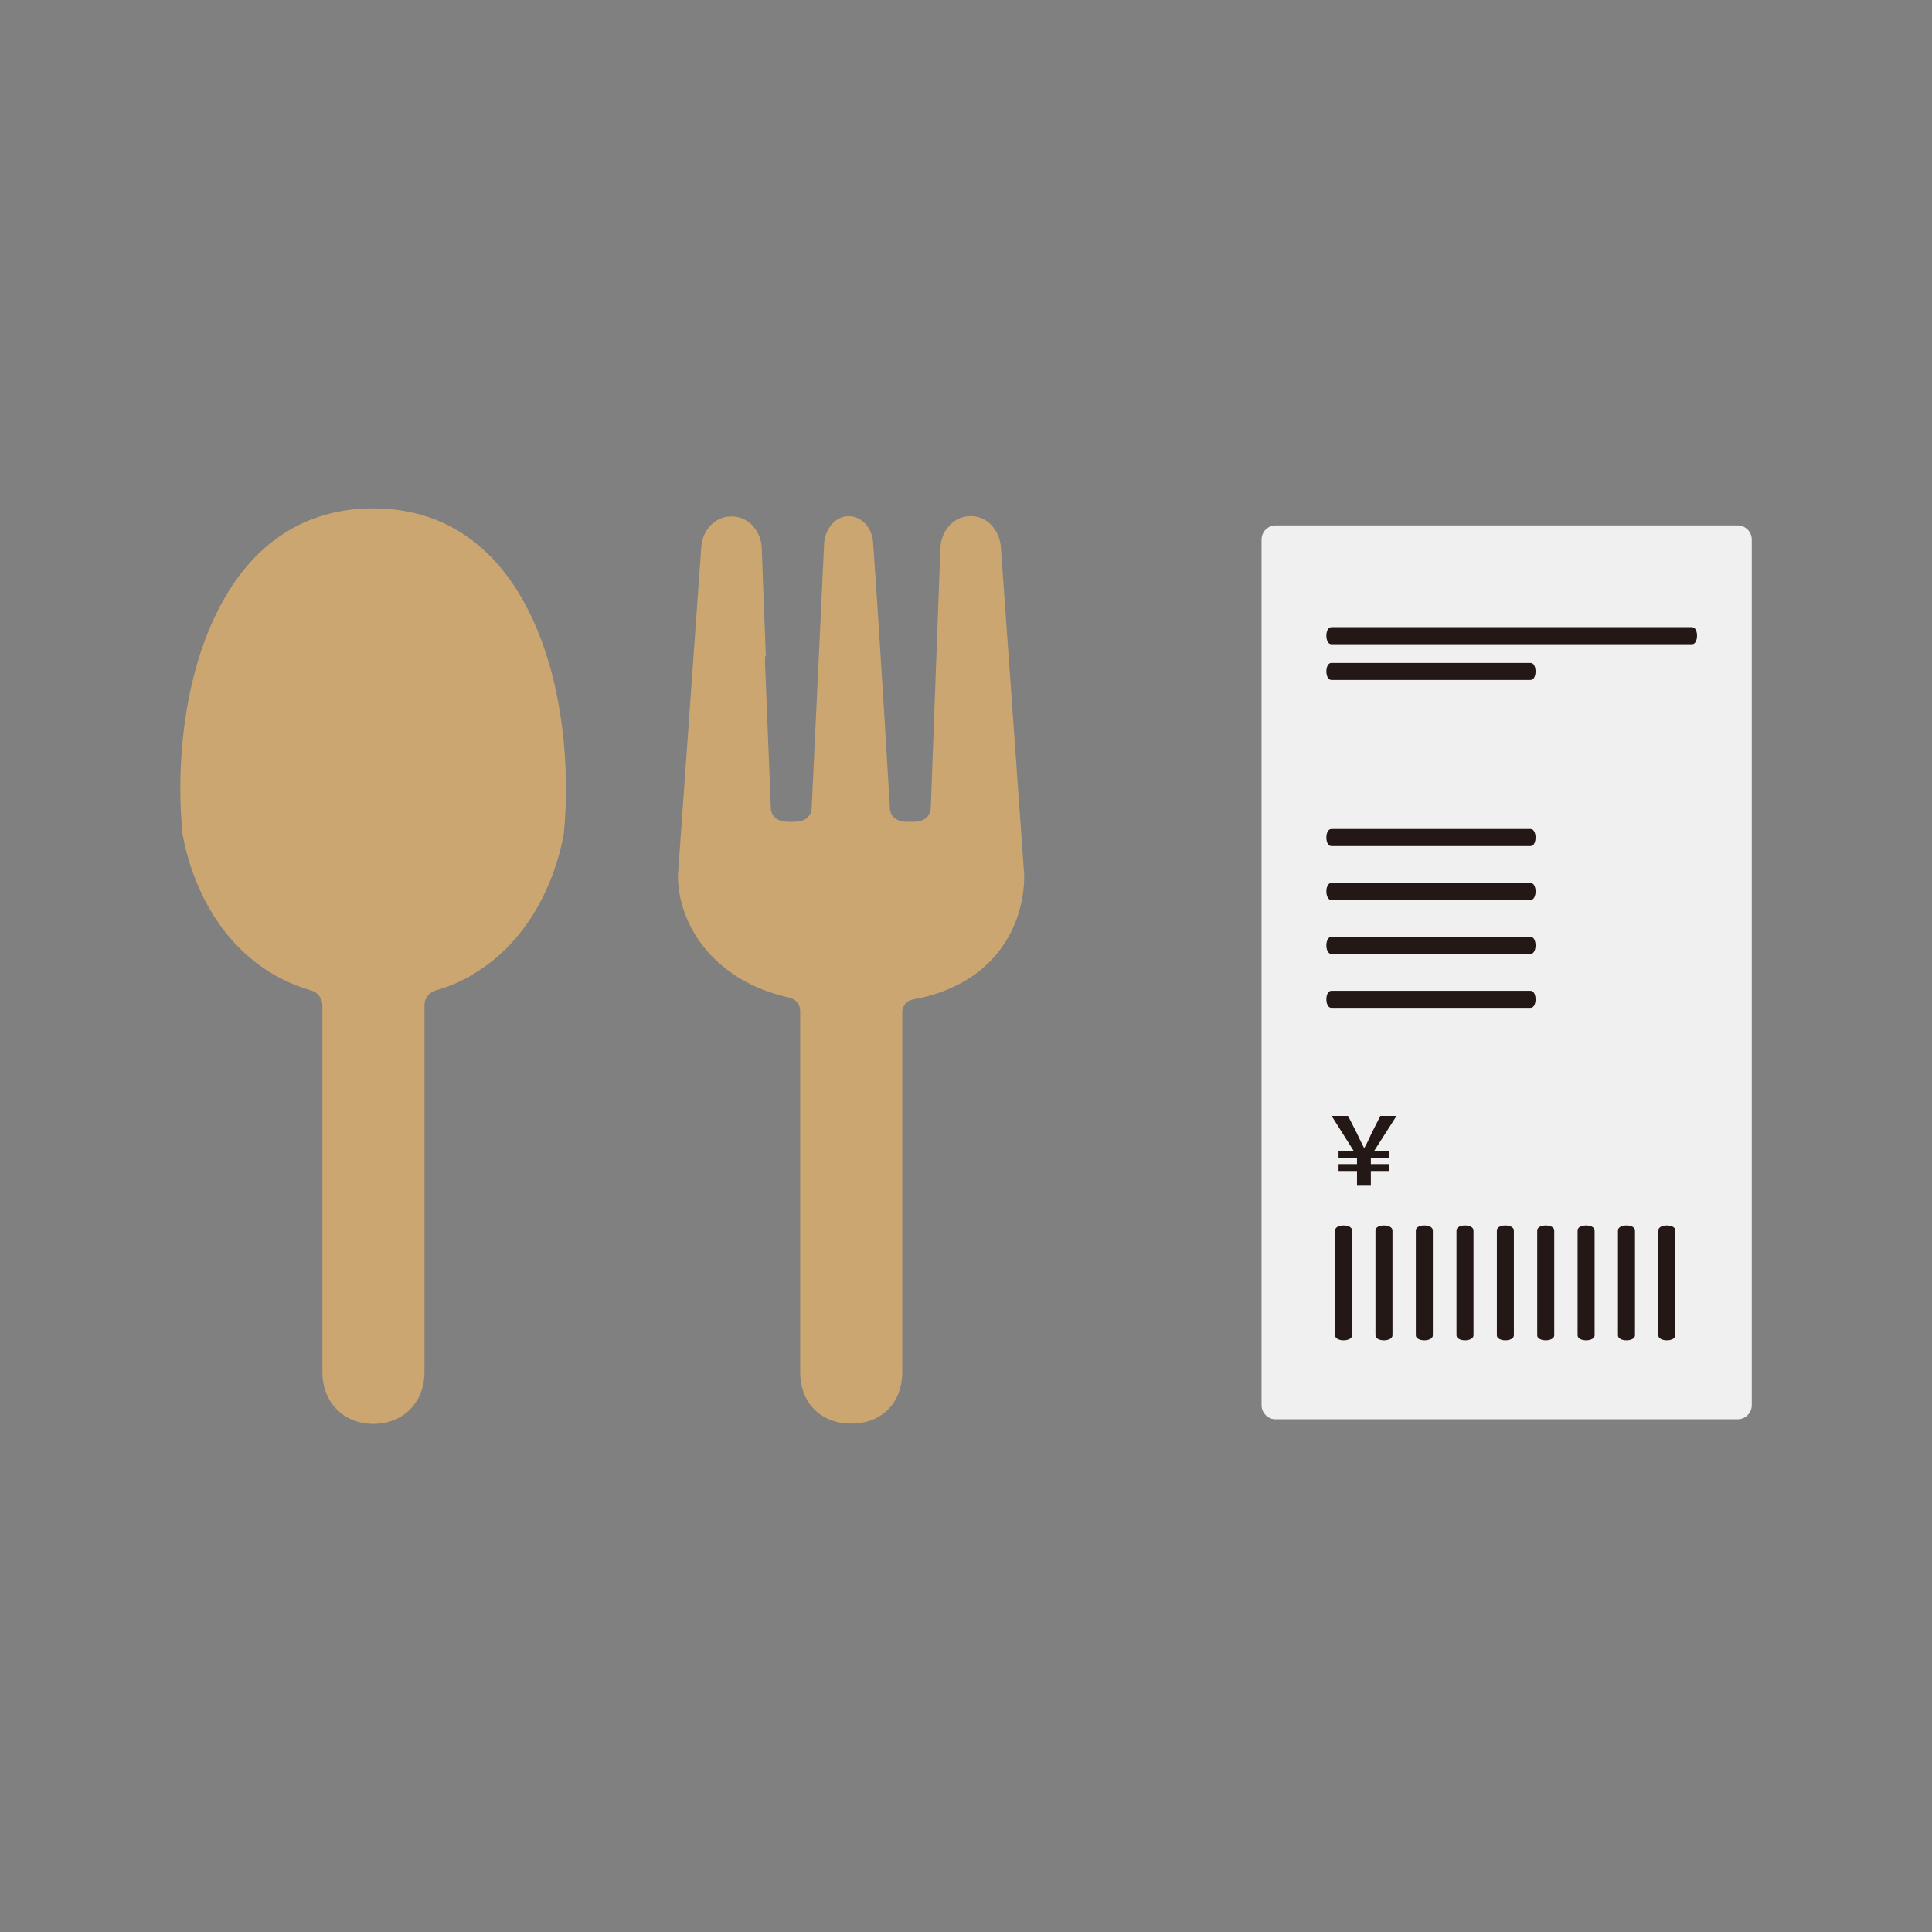 <?xml version="1.0" encoding="UTF-8"?>
<svg id="_レイヤー_1" data-name="レイヤー_1" xmlns="http://www.w3.org/2000/svg" version="1.1" viewBox="0 0 67 67">
  <rect x="0" y="0" width="67" height="67" fill="#808080" stroke="none"/>
  <!-- Generator: Adobe Illustrator 29.1.0, SVG Export Plug-In . SVG Version: 2.1.0 Build 142)  -->
  <path d="M43.75,18.71v30.02c0,.27.22.49.49.49h16.02c.27,0,.49-.22.49-.49v-30.02c0-.27-.22-.49-.49-.49h-16.02c-.27,0-.49.22-.49.49" fill="#f1f0f0"/>
  <path d="M46.89,46.31v-3.64c0-.23-.59-.23-.59,0v3.64c0,.23.59.23.59,0" fill="#231815"/>
  <path d="M58.68,21.75h-12.51c-.23,0-.23.59,0,.59h12.51c.23,0,.23-.59,0-.59" fill="#231815"/>
  <path d="M53.08,22.99h-6.91c-.23,0-.23.59,0,.59h6.91c.23,0,.23-.59,0-.59" fill="#231815"/>
  <path d="M53.08,28.75h-6.91c-.23,0-.23.59,0,.59h6.91c.23,0,.23-.59,0-.59" fill="#231815"/>
  <path d="M53.08,30.62h-6.91c-.23,0-.23.59,0,.59h6.91c.23,0,.23-.59,0-.59" fill="#231815"/>
  <path d="M53.08,32.49h-6.91c-.23,0-.23.59,0,.59h6.91c.23,0,.23-.59,0-.59" fill="#231815"/>
  <path d="M53.08,34.36h-6.91c-.23,0-.23.59,0,.59h6.91c.23,0,.23-.59,0-.59" fill="#231815"/>
  <path d="M48.29,46.31v-3.64c0-.23-.59-.23-.59,0v3.64c0,.23.59.23.59,0" fill="#231815"/>
  <path d="M49.69,46.31v-3.64c0-.23-.59-.23-.59,0v3.64c0,.23.59.23.59,0" fill="#231815"/>
  <path d="M51.1,46.31v-3.64c0-.23-.59-.23-.59,0v3.64c0,.23.59.23.59,0" fill="#231815"/>
  <path d="M52.5,46.31v-3.64c0-.23-.59-.23-.59,0v3.64c0,.23.59.23.59,0" fill="#231815"/>
  <path d="M53.9,46.31v-3.64c0-.23-.59-.23-.59,0v3.64c0,.23.59.23.59,0" fill="#231815"/>
  <path d="M55.3,46.31v-3.64c0-.23-.59-.23-.59,0v3.64c0,.23.59.23.59,0" fill="#231815"/>
  <path d="M56.7,46.31v-3.64c0-.23-.59-.23-.59,0v3.64c0,.23.59.23.59,0" fill="#231815"/>
  <path d="M58.1,46.31v-3.64c0-.23-.59-.23-.59,0v3.64c0,.23.59.23.59,0" fill="#231815"/>
  <path d="M47.06,40.61h-.64v-.24h.64v-.21h-.64v-.24h.53l-.77-1.22h.57l.3.59c.12.25.16.34.25.51h.02c.1-.18.14-.27.25-.51l.3-.59h.56l-.78,1.22h.53v.24h-.64v.21h.64v.24h-.64v.51h-.48v-.51Z" fill="#231815"/>
  <path d="M16.36,33.81c1.75-1.01,2.8-2.86,3.19-4.87.46-4.67-1.06-11.31-6.61-11.31s-7.07,6.64-6.61,11.31c.34,1.8,1.22,3.47,2.65,4.52.53.39,1.13.69,1.82.89.22.07.38.27.38.51v12.72c0,1.06.74,1.8,1.77,1.8s1.77-.74,1.77-1.8v-12.72c0-.23.15-.44.38-.51.46-.13.88-.31,1.27-.54h0Z" fill="#cca670"/>
  <path d="M26.53,22.76v.21c.1,2.41.2,5.03.2,5.03.01.36.28.5.61.5h.2c.33,0,.6-.14.61-.51l.43-9.13c.03-.54.4-.96.85-.96s.82.4.85.93c.25,3.54.58,9.16.58,9.16,0,.37.28.51.61.51h.2c.32,0,.59-.13.61-.5l.33-8.94c0-.64.46-1.16,1.03-1.16h.04c.54,0,.98.46,1.03,1.07l.81,11.39c0,1.74-1.02,3.79-3.86,4.3-.22.04-.37.23-.37.45v12.47c0,1.06-.7,1.79-1.77,1.79s-1.77-.73-1.77-1.79v-12.53c0-.21-.15-.4-.36-.45-2.67-.58-3.88-2.56-3.88-4.24l.81-11.39c.04-.6.49-1.06,1.03-1.06h.04c.57,0,1.03.52,1.03,1.16,0,0,.06,1.75.14,3.7h0Z" fill="#cca670"/>
</svg>